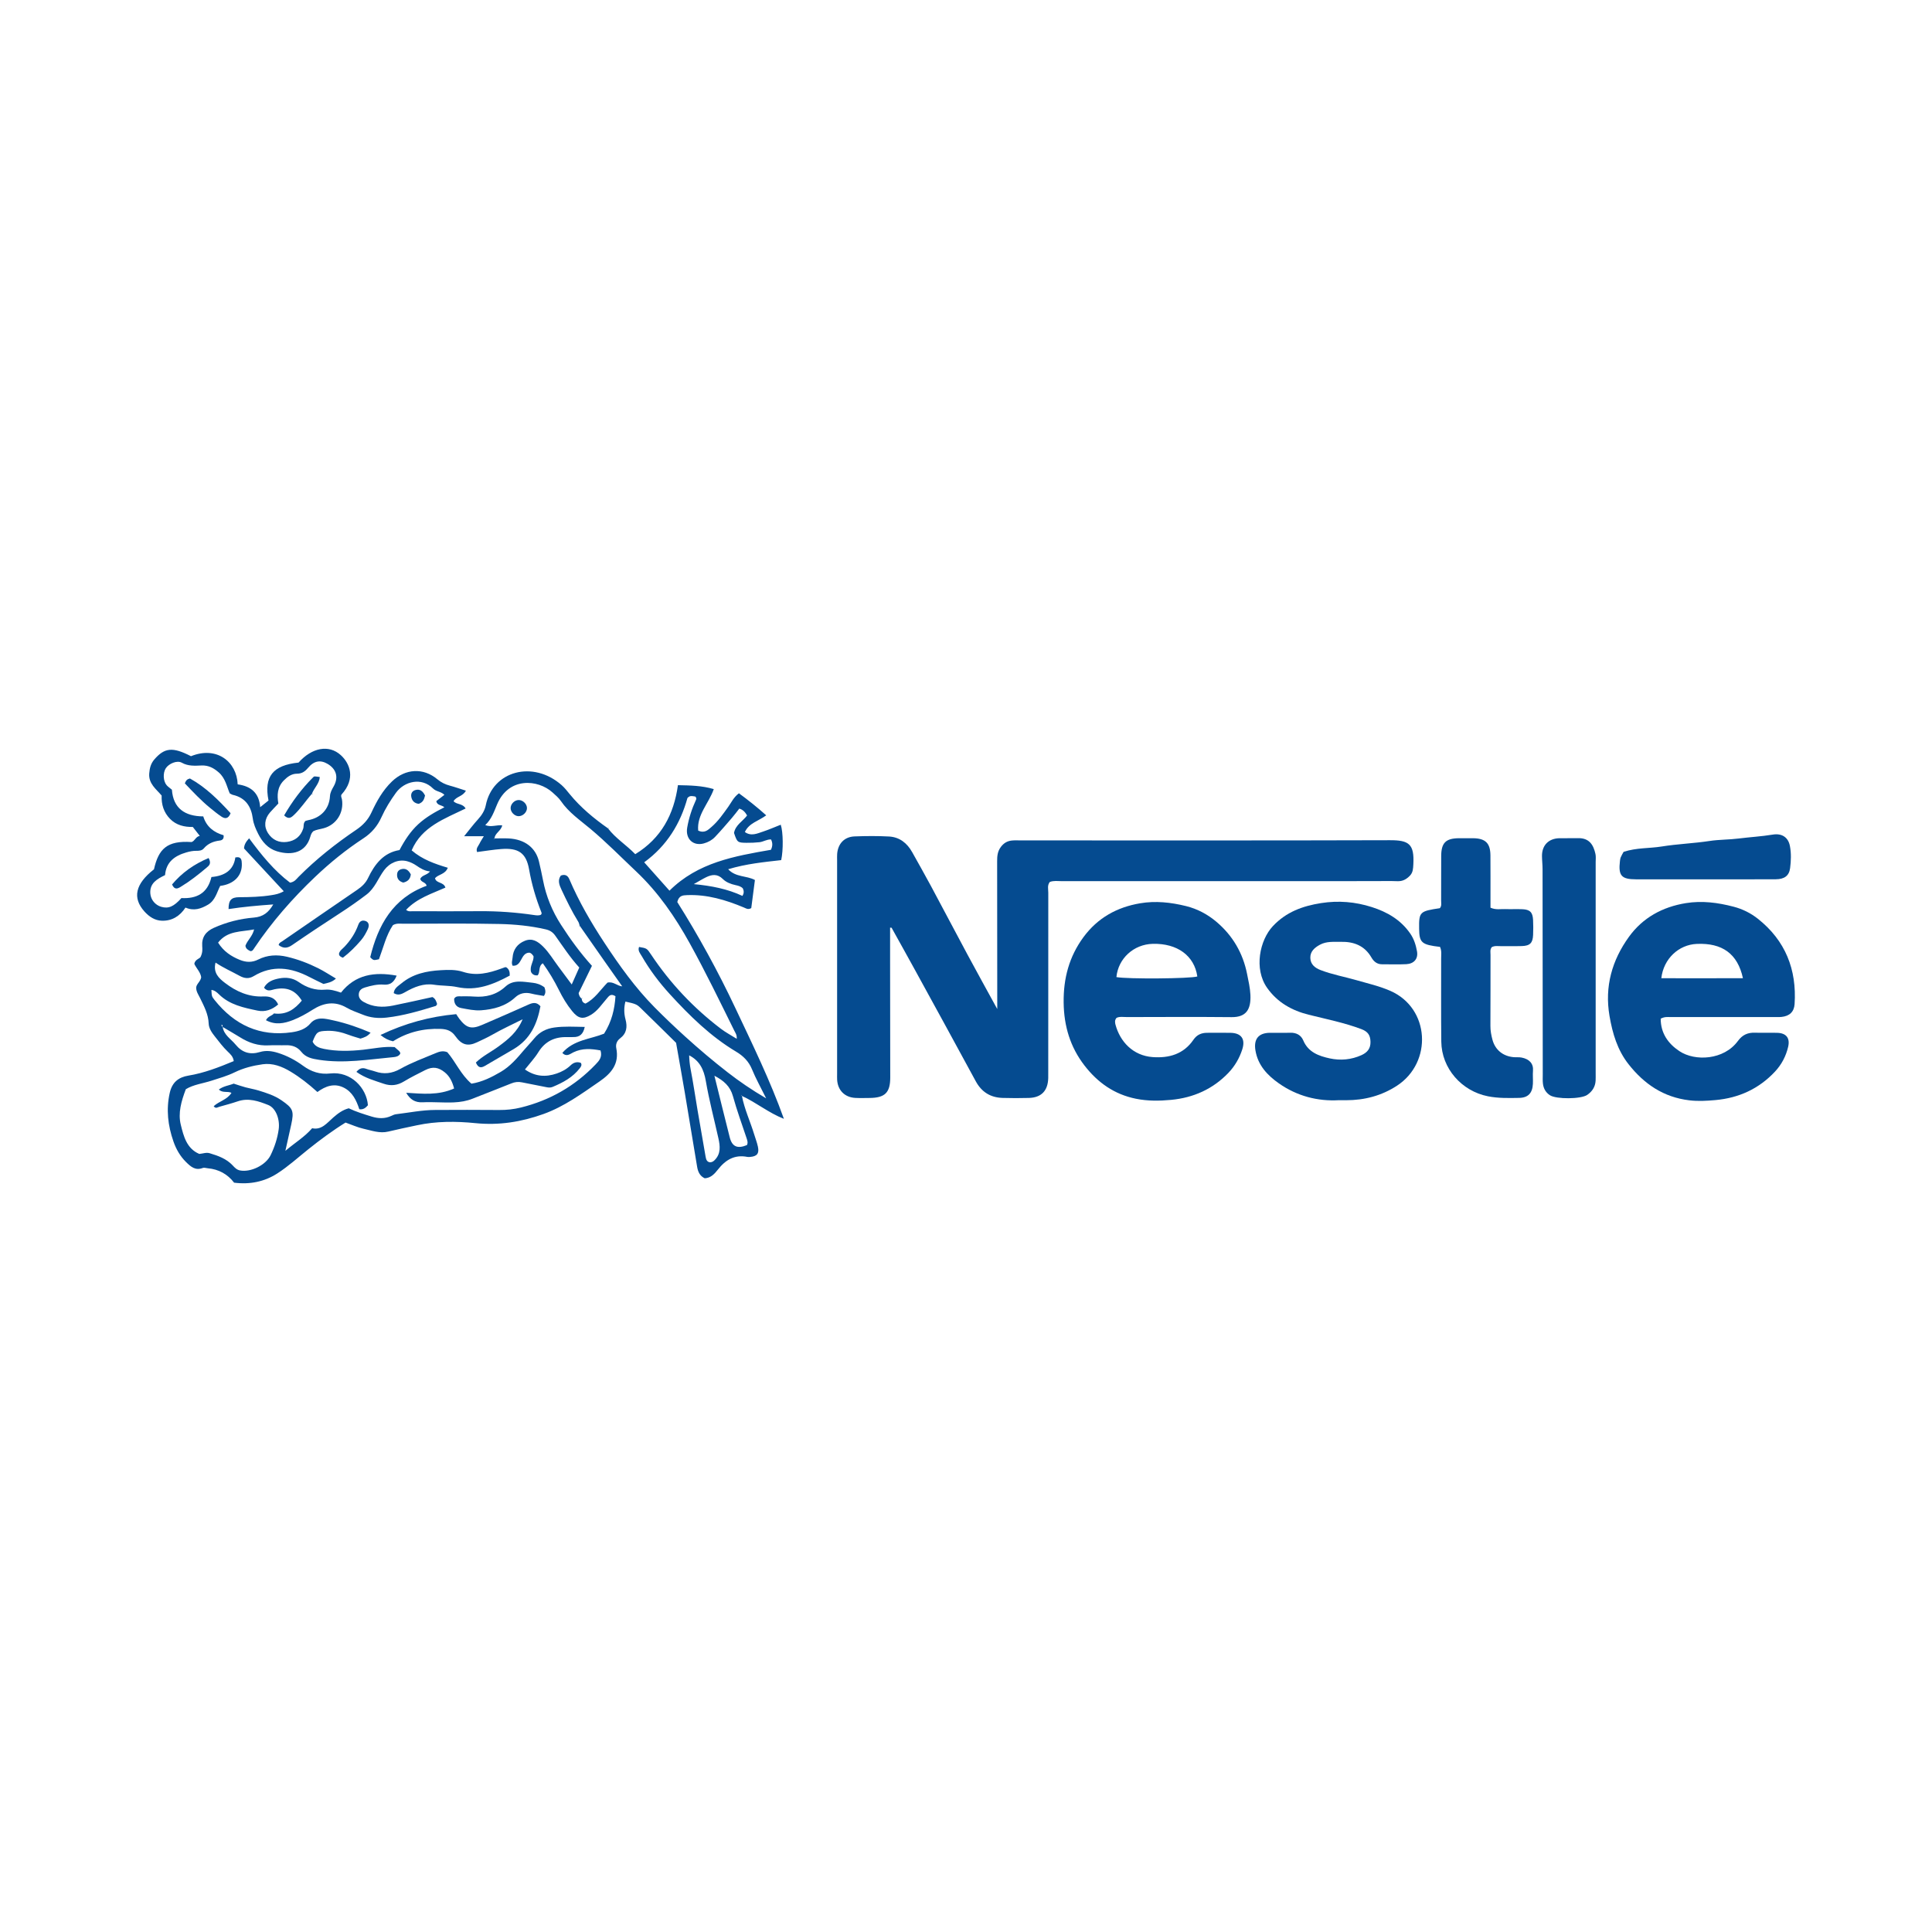 <?xml version="1.0" encoding="utf-8"?>
<!-- Generator: Adobe Illustrator 27.0.0, SVG Export Plug-In . SVG Version: 6.00 Build 0)  -->
<svg version="1.1" id="Layer_1" xmlns="http://www.w3.org/2000/svg" xmlns:xlink="http://www.w3.org/1999/xlink" x="0px" y="0px"
	 viewBox="0 0 1080 1080" style="enable-background:new 0 0 1080 1080;" xml:space="preserve">
<style type="text/css">
	.st0{fill:#054B90;}
</style>
<g>
	<path class="st0" d="M414.72,612.56c1.42,7.43,4.66,14.29,6.85,21.48c0.71,2.34,1.62,4.63,2.12,7.01c0.79,3.74-0.5,5.33-4.2,5.66
		c-0.56,0.05-1.15,0.12-1.7,0.01c-7.16-1.43-12.25,1.67-16.51,7.13c-1.82,2.33-3.95,4.65-7.33,4.82c-2.72-1.26-3.77-3.62-4.23-6.32
		c-2.33-13.9-4.58-27.8-6.93-41.7c-1.53-9.08-3.18-18.14-4.85-27.7c-6.5-6.39-13.19-13.01-19.95-19.58
		c-2.07-2.01-2.97-2.28-8.38-3.48c-0.87,3.33-0.82,6.66,0.05,9.94c1.12,4.19,0.68,7.81-3.01,10.61c-1.81,1.37-2.58,3.34-2.14,5.52
		c1.73,8.72-2.7,13.99-9.44,18.63c-9.95,6.85-19.67,13.97-31.19,18.13c-12.38,4.46-24.86,6.46-38.18,5.12
		c-10.8-1.09-21.83-1.12-32.68,1.21c-5.33,1.15-10.68,2.22-15.98,3.51c-4.77,1.16-9.32-0.58-13.86-1.59
		c-3.28-0.73-6.4-2.17-10.01-3.45c-7.16,4.42-14.1,9.55-20.86,14.96c-5.74,4.59-11.22,9.59-17.37,13.53
		c-7.13,4.57-15.26,6.24-24.07,5.11c-3.66-4.76-8.61-7.52-14.75-8.05c-0.92-0.08-1.97-0.48-2.75-0.18c-4.16,1.61-6.74-0.7-9.4-3.33
		c-3.3-3.27-5.51-7.17-7.01-11.47c-3.09-8.87-4.17-17.86-2.06-27.21c1.32-5.83,4.85-8.69,10.39-9.6c8.81-1.45,17.02-4.63,25.38-8.12
		c-0.32-2.52-1.89-3.91-3.33-5.28c-2.75-2.62-4.97-5.66-7.32-8.61c-1.67-2.1-3.26-4.44-3.36-7.06c-0.19-5.33-2.63-9.77-4.84-14.34
		c-0.9-1.85-2.18-3.57-2.16-5.85c0.22-2.1,2.42-3.28,2.81-5.71c-0.34-2.81-2.7-4.99-3.83-7.47c0.34-2.69,3.28-2.86,3.6-4.16
		c1.08-2.39,0.91-4.12,0.8-5.8c-0.34-5.02,2.06-8.21,6.48-10.2c7.12-3.19,14.64-5.12,22.35-5.74c5.14-0.41,8.24-2.81,10.89-7.36
		c-8.7,0.62-16.86,1.35-24.99,2.6c0-4.92,1.42-6.62,5.98-6.64c6.04-0.03,12.05-0.18,18.03-1.15c2.23-0.36,4.36-0.72,6.85-2.19
		c-7.53-8.1-14.79-15.93-22.2-23.91c0.05-2.02,1.03-3.72,2.83-5.68c6.89,9.34,14.06,18.18,22.89,24.8c2.59-0.44,3.52-1.99,4.68-3.17
		c9.86-9.94,20.78-18.59,32.36-26.41c3.73-2.52,6.56-5.54,8.45-9.61c2.94-6.35,6.32-12.42,11.45-17.36
		c7.52-7.25,17.54-7.84,25.43-1.22c2.1,1.76,4.36,2.85,6.96,3.54c2.89,0.77,5.71,1.77,8.96,2.8c-1.63,3.26-5.41,3.21-6.88,5.9
		c1.64,1.94,5.06,1.14,6.74,4.07c-11.71,5.73-24.52,10.11-30.17,23.41c5.95,5.1,12.85,7.52,20.2,9.72c-1.44,3.74-5.2,3.62-7.14,5.82
		c0.59,3.04,4.8,1.96,5.81,5.27c-7.54,3.39-15.74,5.83-21.97,12.43c1.23,1.11,2.56,0.77,3.73,0.77c12.47,0.02,24.94,0.09,37.4-0.01
		c10.2-0.08,20.32,0.66,30.39,2.15c1.27,0.19,2.62,0.39,3.81-0.15c0.6-0.51,0.43-1.05,0.22-1.56c-3.08-7.71-5.36-15.59-6.81-23.81
		c-1.62-9.21-5.97-12.1-15.52-11.38c-4.47,0.33-8.9,1.09-13.56,1.68c-0.75-2.08,0.71-3.32,1.37-4.71c0.63-1.34,1.49-2.57,2.42-4.14
		c-3.55,0-6.82,0-11.01,0c2.88-3.54,5.18-6.62,7.76-9.44c2.1-2.3,3.73-4.85,4.33-7.83c3.86-19.33,26.42-25.33,42.39-11.3
		c1.68,1.48,3.09,3.29,4.52,5.04c6.14,7.5,13.52,13.6,21.41,19.14l-0.03-0.03c4.26,5.61,10.28,9.3,15.27,14.47
		c14.57-8.92,21.59-22.23,23.86-38.58c6.87,0.15,13.35,0.23,20.03,2.2c-2.76,7.99-9.53,14.31-8.71,23.19
		c3.6,1.67,5.55-0.39,7.48-2.07c3.73-3.24,6.5-7.29,9.36-11.27c1.73-2.42,2.94-5.26,5.93-7.51c5.12,3.76,10.14,7.73,15.26,12.32
		c-4.29,3.21-9.59,4.25-11.94,9.33c3.5,2.51,6.88,0.84,10.15-0.24c3.36-1.11,6.61-2.55,9.91-3.84c1.36,4.1,1.49,14.08,0.25,19.79
		c-9.69,1.11-19.55,2.05-29.65,5.1c4.31,4.61,10.23,3.46,14.96,6.02c-0.69,5.33-1.38,10.66-2.04,15.69
		c-1.82,1.07-2.94,0.16-4.13-0.33c-10.16-4.24-20.55-7.36-31.75-6.91c-2.42,0.1-4.57,0.22-5.48,3.86
		c11.82,18.76,22.78,38.72,32.49,59.31c9.58,20.32,19.48,40.52,27.11,61.88c-8.54-3.32-15.45-9.14-23.53-12.83
		c-0.15-0.5-0.3-0.6-0.37-0.28C414.31,612.36,414.58,612.47,414.72,612.56z M385.21,589.93c-0.13-0.08-0.26-0.17-0.4-0.25
		c0.14,0.07,0.28,0.15,0.43,0.22c0.08,2.63,0.32,5.22,0.83,7.84c1.47,7.56,2.56,15.19,3.85,22.78c1.48,8.71,3.04,17.4,4.52,26.1
		c0.28,1.62,0.77,2.92,2.46,3.12c1.19-0.03,1.95-0.58,2.62-1.26c3.55-3.59,3.02-7.88,2.06-12.21c-2.37-10.65-5.17-21.22-7.02-31.96
		C393.46,597.87,391.1,592.93,385.21,589.93z M323.99,517.39l0.03,0.03c-0.24-0.71-0.35-1.49-0.74-2.11
		c-3.58-5.78-6.55-11.87-9.42-18.01c-1.21-2.59-2.27-5.21-0.36-7.85c2.38-0.9,3.89-0.02,4.74,1.98
		c5.35,12.53,12.15,24.23,19.63,35.6c8.4,12.77,17.26,25.17,28.04,36.07c5.57,5.63,11.3,11.08,17.18,16.41
		c7.69,6.97,15.58,13.66,23.77,20.01c6.48,5.03,13.23,9.66,21.43,14.47c-3.04-6.16-5.81-11.06-7.92-16.23
		c-1.82-4.46-4.91-7.5-8.85-9.85c-14.27-8.51-25.97-20.03-37.05-32.14c-5.96-6.51-11.32-13.62-15.75-21.33
		c-0.89-1.54-2.3-3.01-1.49-5.09c4.35,0.76,4.38,0.74,6.75,4.3c10.66,15.98,23.66,29.78,38.95,41.4c2.69,2.05,5.72,3.65,8.91,5.65
		c0.15-2.21-0.73-3.28-1.3-4.42c-8.12-16.41-16.08-32.89-24.94-48.91c-8.16-14.76-17.59-28.51-29.95-40.19
		c-8.5-8.03-16.69-16.39-25.67-23.9c-5.77-4.83-12.04-9.09-16.41-15.45c-1.26-1.84-3.05-3.35-4.73-4.86
		c-8.11-7.33-24.45-8.72-30.93,6.61c-1.76,4.16-3.15,8.39-6.66,11.65c3.32,1.33,6.27-0.18,9.49,0.14c-0.63,3.18-4.14,4.33-4.32,7.34
		c-0.5,0.18-0.59,0.34-0.25,0.39c0.05,0.01,0.15-0.27,0.23-0.42c2.64,0,5.28-0.13,7.91,0.01c9.03,0.47,15.16,5.16,16.99,12.96
		c0.81,3.47,1.58,6.95,2.26,10.45c1.73,8.97,5.12,17.23,10.08,24.91c5.18,8.04,10.78,15.76,17.26,22.9
		c-2.6,5.32-5.06,10.37-7.44,15.24c0.25,1.4,0.7,2.4,1.72,3.07l-0.03-0.03c0.17,1.12,0.35,2.24,2.13,2.82
		c5.17-2.59,8.4-7.74,12.32-11.73c3.35-0.75,5.46,1.94,8.26,2.1c0.13,0.09,0.27,0.18,0.4,0.26c-0.14-0.08-0.28-0.16-0.42-0.24
		c-3.34-4.74-6.7-9.47-10.02-14.22C333.17,530.59,328.59,523.99,323.99,517.39z M124.46,574.07c-0.08-0.47,0.06-1.04-0.54-1.29
		c-0.33,0.66,0.17,0.94,0.57,1.26c0.65,4.56,4.59,6.71,7.18,9.87c3.66,4.47,8.08,5.85,13.61,4.18c3.35-1.01,6.68-0.59,10.02,0.45
		c5.11,1.58,9.81,4.07,14.04,7.17c4.68,3.43,9.54,5.02,15.3,4.36c11.52-1.31,20.3,8.09,21.03,17.76c-1.18,1.34-2.47,2.58-4.82,2.23
		c-1.63-5.01-3.86-9.67-8.74-12.09c-5.3-2.63-10.19-0.82-14.68,2.47c-4.84-4.41-9.74-8.24-15.08-11.45
		c-4.76-2.86-9.98-4.85-15.55-4.06c-5.37,0.76-10.66,2.07-15.67,4.52c-4.02,1.97-8.43,3.22-12.73,4.61
		c-4.95,1.61-10.32,2.21-14.52,4.81c-2.56,6.74-4.43,13.3-2.83,19.83c1.58,6.44,3.29,13.36,10.36,16.35
		c2.12-0.19,3.87-0.98,5.84-0.38c4.74,1.42,9.32,3.06,12.82,6.8c1.15,1.24,2.27,2.46,4.11,2.81c6.03,1.15,14.42-2.98,17.11-8.56
		c2.21-4.59,3.81-9.37,4.5-14.46c0.75-5.51-1.54-11.86-5.86-13.57c-5.4-2.14-10.99-4.1-17.03-2.04c-3.38,1.16-6.86,2.06-10.3,3.04
		c-0.98,0.28-2.01,1.22-3.15-0.31c2.98-2.81,7.61-3.64,9.94-7.48c-2.35-1.08-4.88,0.24-7.08-1.84c2.71-2.02,5.74-2.24,8.31-3.31
		c2.33,0.74,4.46,1.49,6.65,2.08c2.36,0.64,4.79,1.01,7.12,1.72c4.5,1.38,8.98,2.78,12.96,5.52c6.44,4.44,7.13,5.9,5.44,13.6
		c-0.99,4.52-2.01,9.04-3.26,14.65c5.48-4.64,10.7-7.71,14.96-12.63c5.31,1.17,8.34-2.99,11.81-6.01c2.61-2.27,5.23-4.24,8.66-5.14
		c4.14,1.98,8.47,3.29,12.79,4.62c3.72,1.14,7.4,1.32,11.02-0.39c0.85-0.4,1.75-0.82,2.66-0.92c7.28-0.87,14.5-2.36,21.87-2.38
		c11.9-0.03,23.8-0.11,35.7,0.02c4.19,0.04,8.24-0.4,12.3-1.41c16.17-4.02,30.04-11.95,41.57-23.98c1.97-2.05,3.96-4.1,2.83-7.91
		c-5.1-0.95-10.17-1.38-15.2,1.07c-1.86,0.9-3.81,2.78-6.15,0.31c6.3-7.34,15.73-7.66,23.33-10.75c4.3-6.78,5.92-13.76,6.37-20.93
		c-2.73-1.77-3.71,0.01-4.97,1.45c-2.71,3.11-4.97,6.65-8.62,8.88c-4.55,2.78-7.18,2.22-10.58-1.95c-3.01-3.68-5.4-7.71-7.5-11.95
		c-2.58-5.2-5.57-10.16-8.95-14.85c-2.69,1.75-1.28,4.85-2.89,6.75c-1.73,0.18-2.94-0.48-3.66-1.84c-0.97-3.28,1.57-5.88,1.38-8.83
		c-0.71-1.03-1.39-1.94-2.5-2.01c-4.9,0.26-3.83,7.74-9.2,7.3c-0.82-1.52-0.14-3.03-0.04-4.46c0.31-4.55,2.68-7.8,6.91-9.49
		c4.16-1.67,7.27,0.41,10.1,3.19c3.39,3.33,5.77,7.43,8.6,11.19c2.42,3.22,4.8,6.46,7.47,10.05c1.61-3.62,2.89-6.51,4.21-9.47
		c-5.11-5.62-9.13-11.79-13.38-17.77c-1.42-2-3.01-3.03-5.4-3.58c-8.48-1.95-17.13-2.8-25.75-2.99
		c-17.94-0.39-35.89-0.16-53.84-0.15c-1.86,0-3.79-0.37-5.8,0.8c-3.79,5.64-5.34,12.5-7.8,19.05c-0.83,0.17-1.54,0.37-2.27,0.44
		c-0.79,0.07-1.46-0.27-2.61-1.58c4.34-17.88,12.63-33.03,31.55-39.94c-0.6-2.17-3.18-1.83-3.59-3.87c1.03-2.16,3.87-2.04,5.45-4.14
		c-3.01-0.27-5.34-1.71-7.66-3.3c-1.53-1.05-3.31-1.91-5.1-2.39c-4.78-1.27-9.79,0.86-12.87,4.99c-3.35,4.5-5.15,10.05-9.86,13.64
		c-4.8,3.66-9.73,7.09-14.79,10.37c-9.01,5.85-17.97,11.79-26.82,17.88c-2.76,1.9-5.04,1.9-7.51-0.02c0.27-1.33,1.26-1.61,2.02-2.13
		c13.98-9.6,27.93-19.24,41.94-28.79c2.56-1.75,4.68-3.74,6.03-6.57c3.71-7.78,8.7-14.18,17.57-15.62
		c2.96-5.59,6.13-10.44,10.5-14.46c4.3-3.96,9.33-6.79,14.58-9.45c-1.53-1.43-4.1-0.91-4.5-3.46c1.51-1.16,2.99-2.3,4.52-3.49
		c-1.82-1.9-4.56-1.74-6.4-3.59c-6.36-6.37-15.99-4.06-20.7,2.45c-3.1,4.29-5.89,8.77-8.07,13.61c-2.23,4.93-5.49,8.82-10.11,11.84
		c-9.63,6.3-18.56,13.54-26.91,21.47c-12.76,12.12-24.29,25.29-34.11,39.91c-0.52,0.77-0.93,1.68-2.12,1.68
		c-1.36-0.62-2.62-1.38-2.81-3.02c1.11-3.11,3.92-5.18,4.86-9.13c-7.3,1.45-14.87,0.56-20.14,7.39c3.13,4.95,7.3,7.65,12.08,9.61
		c3.48,1.43,6.87,1.6,10.37-0.17c5.09-2.57,10.53-2.84,16.01-1.56c6.08,1.42,11.91,3.63,17.48,6.41c3.32,1.66,6.43,3.73,9.94,5.79
		c-2.33,2.17-4.74,2.45-6.98,3.01c-2.7-1.33-5.27-2.53-7.78-3.84c-10.32-5.38-20.69-6.88-31.2-0.54c-2.73,1.65-5.24,1.32-7.98-0.2
		c-4.35-2.4-8.93-4.36-13.36-7.36c-1.47,5.76,1.89,8.78,5.29,11.38c6.27,4.8,13.29,7.93,21.44,7.55c3.67-0.17,6.6,0.81,8.27,4.48
		c-3.38,2.93-7.29,4.34-11.55,3.43c-7.73-1.64-15.57-3.2-21.56-9.11c-1.1-1.09-2.41-2.25-4.21-2.45c0.22,3.4,0.07,3.52,1.8,5.68
		c11.07,13.85,25.23,20.57,43.12,17.99c3.87-0.56,7.71-1.67,10.49-5.01c1.94-2.34,4.8-2.92,7.75-2.58c1.86,0.22,3.71,0.65,5.54,1.07
		c6.9,1.56,13.55,3.84,20.28,6.74c-1.71,2.14-3.67,2.71-5.66,3.33c-2.19-0.69-4.38-1.27-6.49-2.07c-3.92-1.49-7.9-2.42-12.14-2.28
		c-5.33,0.18-5.96,0.56-8.11,6.06c1.26,2.64,3.68,3.51,6.35,4.04c7.28,1.45,14.51,1.26,21.9,0.47c5.76-0.62,11.53-1.95,17.59-1.49
		c0.64,0.56,1.35,1.16,2.03,1.79c0.54,0.5,1.19,0.96,1.11,1.91c-0.81,1.47-2.32,1.79-3.8,1.93c-13.85,1.27-27.62,3.66-41.64,1.49
		c-3.92-0.61-7.33-1.28-9.9-4.51c-2.15-2.7-5.08-3.74-8.52-3.64c-3.21,0.09-6.43-0.12-9.63,0.07c-5.91,0.34-11.15-1.41-16.07-4.51
		C130.98,577.87,127.7,576,124.46,574.07z M374.24,497.89c15.91-15.82,36.4-19.31,56.72-22.85c0.96-2.05,1.01-3.82,0.06-5.78
		c-2.33-0.12-4.29,1.3-6.47,1.54c-2.43,0.27-4.89,0.36-7.33,0.33c-4.94-0.06-5.14-0.28-6.9-5.51c0.8-4.46,4.89-6.53,7.31-9.77
		c-1.06-1.82-2.22-3.2-4.36-3.83c-1.4,1.78-2.73,3.58-4.19,5.27c-3.07,3.56-6.12,7.14-9.35,10.54c-1.68,1.77-3.82,2.97-6.27,3.64
		c-5.88,1.63-10.41-2.44-9.31-8.82c0.93-5.38,2.62-10.58,4.93-15.56c0.25-0.53,0.24-1.06-0.33-1.79c-0.5-0.08-1.22-0.26-1.95-0.29
		c-0.74-0.03-1.52-0.01-2.51,1.07c-3.89,14.15-11.39,26.66-24.18,35.95C365.01,487.53,369.58,492.66,374.24,497.89z M417.54,640.11
		c0.67-1.29,0.25-2.51-0.17-3.79c-2.61-7.84-5.46-15.62-7.66-23.57c-1.53-5.54-5.1-8.64-10.35-11.41
		c2.96,11.94,5.7,23.22,8.57,34.47C409.26,641.03,412.25,642.29,417.54,640.11z M387.83,494.23c9.9,0.94,18.8,2.68,27.18,6.58
		c0.98-1.51,0.87-2.89,0.22-4.23c-1.2-1.18-2.66-1.48-4.14-1.81c-2.6-0.58-5.19-1.56-7.03-3.4c-2.98-2.97-6.04-2.57-9.29-1.01
		C392.61,491.41,390.57,492.69,387.83,494.23z"/>
	<path class="st0" d="M497.57,518.55c0,6.03-0.01,12.06,0,18.09c0.03,21.9,0.07,43.8,0.08,65.7c0,8.48-2.96,11.37-11.61,11.43
		c-2.64,0.02-5.3,0.11-7.93-0.03c-5.89-0.32-9.78-4.24-10.14-10.09c-0.07-1.13-0.02-2.26-0.02-3.4c0-39.83,0-79.67,0-119.5
		c0-1.13-0.06-2.27,0.03-3.4c0.44-5.74,4.02-9.57,9.72-9.79c6.41-0.24,12.86-0.3,19.26,0.05c5.9,0.32,10.13,3.68,12.98,8.8
		c3.48,6.26,7.03,12.48,10.42,18.79c6.87,12.79,13.61,25.66,20.49,38.45c5.25,9.77,10.63,19.46,16.62,30.4c0-3.11,0-4.91,0-6.71
		c-0.01-25.3-0.01-50.6-0.06-75.89c-0.01-2.88,0.21-5.52,2.07-8c1.61-2.16,3.58-3.32,6.11-3.59c1.68-0.18,3.4-0.07,5.1-0.07
		c68.76,0,137.53,0.1,206.29-0.11c10.63-0.03,13.72,2.12,13.08,13.58c-0.13,2.3-0.16,4.44-1.93,6.27c-1.95,2.01-4.05,3.18-6.97,3.06
		c-4.34-0.17-8.69-0.04-13.03-0.04c-58.19,0-116.37,0-174.56,0.02c-2.23,0-4.52-0.39-6.73,0.45c-1.48,1.84-0.84,4-0.84,6
		c-0.04,33.23-0.03,66.45-0.02,99.68c0,1.32,0.03,2.64-0.01,3.96c-0.19,7.08-3.84,10.9-10.79,11.09c-4.91,0.13-9.83,0.14-14.73-0.01
		c-6.76-0.21-11.73-3.27-15.02-9.36c-11.31-20.9-22.75-41.72-34.16-62.55c-4.25-7.76-8.58-15.48-12.87-23.22
		C498.1,518.59,497.84,518.57,497.57,518.55z"/>
	<path class="st0" d="M928.34,569.45c0.01,8.09,4.11,13.93,10.48,18.16c8.74,5.81,24.85,4.99,32.66-5.67
		c2.55-3.48,5.51-4.78,9.59-4.65c4.15,0.14,8.31-0.06,12.46,0.07c4.99,0.15,7.2,2.92,6.06,7.82c-1.21,5.23-3.69,9.93-7.35,13.85
		c-9.01,9.64-20.23,14.76-33.34,15.93c-4.85,0.43-9.58,0.72-14.54,0.13c-14.47-1.72-25.3-9.13-34-20.2
		c-6.22-7.9-8.96-17.19-10.64-26.99c-2.81-16.41,1.42-31.15,10.9-44.25c7.69-10.63,18.68-16.67,31.76-18.79
		c9.1-1.47,17.91-0.31,26.73,2c5.05,1.32,9.59,3.6,13.57,6.75c15.36,12.17,21.78,28.34,20.51,47.7c-0.28,4.33-2.89,6.73-7.33,7.16
		c-1.5,0.15-3.02,0.06-4.53,0.06c-19.25,0-38.5,0-57.76,0.01C932.08,568.55,930.55,568.28,928.34,569.45z M974.31,546.81
		c-2.96-13.66-11.56-19.8-25.83-19.16c-10.11,0.45-18.55,8.31-19.79,19.18C943.77,546.87,958.76,546.87,974.31,546.81z"/>
	<path class="st0" d="M624.16,568.98c-1.16,1.35-0.89,2.72-0.56,3.95c2.51,9.19,9.6,17.18,20.76,17.99
		c9.2,0.66,17.29-1.66,22.78-9.69c1.93-2.82,4.46-3.88,7.67-3.89c4.34,0,8.69-0.06,13.03,0.01c6.02,0.1,8.5,3.43,6.58,9.33
		c-1.58,4.87-4.15,9.31-7.73,13.05c-8.73,9.13-19.62,13.93-32.02,15.1c-6.51,0.62-13.04,0.71-19.64-0.62
		c-12.13-2.44-21.4-9.04-28.76-18.54c-7.99-10.32-11.52-22.06-11.68-35.23c-0.16-13.54,3.06-25.67,11.09-36.59
		c7.93-10.76,18.71-16.73,31.68-18.91c8.63-1.46,17.15-0.53,25.66,1.57c6.42,1.59,12.03,4.63,16.94,8.76
		c9.07,7.65,14.83,17.45,17.16,29.15c0.77,3.87,1.69,7.76,1.87,11.68c0.38,8.16-2.32,12.57-10.54,12.49
		c-19.45-0.19-38.91-0.08-58.37-0.04C628.06,568.56,625.95,568.14,624.16,568.98z M624.08,546.2c6.16,1.17,41.4,0.9,45.23-0.35
		c-1.66-11.61-11.2-18.59-24.93-18.24C633.72,527.89,625.1,535.78,624.08,546.2z"/>
	<path class="st0" d="M748.38,615.02c-11.73,0.67-23.31-2.25-33.51-9.43c-6.39-4.5-11.69-10.07-13.07-18.4
		c-1.04-6.25,1.62-9.76,8.05-9.85c3.78-0.05,7.56,0.11,11.33-0.03c3.45-0.13,6.11,1.32,7.35,4.28c2.8,6.68,8.8,8.75,14.82,10.06
		c5.9,1.29,12.02,0.78,17.75-1.83c3.23-1.47,5.09-3.68,5.01-7.4c-0.08-3.66-1.35-5.74-5.18-7.17c-9.55-3.57-19.53-5.56-29.4-8.02
		c-9.29-2.32-17.41-6.81-23.19-14.99c-7.55-10.7-4.12-26.7,3.19-34.51c7.45-7.95,16.64-11.27,26.94-12.89
		c9.68-1.52,19.11-0.74,28.4,2.23c8.63,2.76,16.15,7.11,21.45,14.77c2.11,3.04,3.16,6.45,3.79,9.95c0.75,4.14-1.63,6.96-5.96,7.19
		c-4.52,0.23-9.07,0.04-13.6,0.06c-2.8,0.01-4.63-1.58-5.9-3.78c-3.85-6.67-9.88-8.93-17.17-8.77c-3.94,0.08-7.9-0.4-11.63,1.62
		c-3.04,1.64-5.45,3.78-5.37,7.34c0.08,3.57,2.47,5.58,5.78,6.85c6.53,2.5,13.41,3.73,20.09,5.65c6.33,1.82,12.73,3.27,18.84,5.94
		c22.2,9.71,23.69,40,3.73,53.03c-8.6,5.61-18.15,8.12-28.39,8.11C751.39,615.02,750.26,615.02,748.38,615.02z"/>
	<path class="st0" d="M804.99,529.32c-10.3-1.2-11.58-2.33-11.69-10.09c-0.13-9.45,0.29-9.87,11.58-11.55
		c1.13-1.27,0.71-2.85,0.72-4.3c0.04-8.3-0.02-16.6,0.04-24.9c0.05-7.35,2.56-9.83,9.85-9.91c2.64-0.03,5.29-0.03,7.93,0
		c6.9,0.07,9.67,2.73,9.74,9.52c0.07,7.92,0.02,15.85,0.03,23.77c0,1.85,0,3.7,0,5.54c2.97,1.34,5.64,0.7,8.22,0.79
		c3.21,0.12,6.42-0.07,9.63,0.07c4.2,0.18,5.73,1.71,5.95,5.9c0.15,2.82,0.14,5.66,0.02,8.49c-0.19,4.5-1.75,6.06-6.25,6.21
		c-3.77,0.12-7.55-0.02-11.33,0.06c-1.84,0.04-3.76-0.42-5.52,0.54c-1.1,1.35-0.69,2.92-0.7,4.38c-0.04,13.21,0.02,26.41-0.06,39.62
		c-0.02,2.69,0.47,5.25,1.15,7.79c1.52,5.63,5.86,9.18,11.81,9.71c1.5,0.13,3.05-0.06,4.52,0.23c4.34,0.85,6.64,3.44,6.32,7.32
		c-0.2,2.44,0.07,4.91-0.05,7.35c-0.25,5.15-2.63,7.78-7.69,7.87c-5.82,0.1-11.62,0.26-17.45-0.9
		c-14.75-2.93-25.89-15.57-26.07-30.58c-0.18-15.47-0.04-30.94-0.08-46.41C805.59,533.76,806.01,531.67,804.99,529.32z"/>
	<path class="st0" d="M891.99,541.28c0,19.61,0,39.22,0,58.82c0,1.32,0.04,2.64-0.03,3.96c-0.17,3.46-1.9,6.07-4.68,7.99
		c-3.5,2.42-17.29,2.49-20.85,0.2c-2.39-1.54-3.62-3.82-3.93-6.56c-0.19-1.68-0.09-3.39-0.09-5.09
		c-0.04-38.27-0.06-76.55-0.11-114.82c0-2.44-0.31-4.89-0.32-7.33c-0.01-6,3.75-9.78,9.84-9.89c3.39-0.06,6.79,0.07,10.19-0.03
		c6.52-0.18,8.76,3.9,9.86,8.84c0.32,1.44,0.12,3,0.12,4.51C891.99,501.69,891.99,521.49,891.99,541.28z"/>
	<path class="st0" d="M118.19,490.26c7.07-0.59,12.34-3.57,13.37-10.95c3.57-0.69,3.52,1.7,3.61,3.4
		c0.35,6.72-4.32,11.56-12.07,12.51c-1.88,3.61-2.75,8.1-6.82,10.5c-3.9,2.29-7.89,3.67-12.6,1.62c-3.13,4.8-7.55,7.51-13.18,7.35
		c-3.91-0.11-7.11-2.21-9.75-5.15c-6.85-7.64-5.12-15.41,5.32-23.59c2.56-11.37,7.26-16.16,21-15.24c1.91-0.58,2.24-3,4.61-3.45
		c-1.44-1.84-2.57-3.29-3.9-4.99c-4.67,0.1-9.24-0.95-12.73-4.52c-3.46-3.54-4.89-7.97-4.69-13.04c-3.08-3.64-7.38-6.61-6.94-12.34
		c0.23-2.93,0.86-5.51,2.82-7.79c5.75-6.69,10.29-7.13,20.52-1.86c14.46-5.83,25.6,3.11,26.11,15.74
		c7.13,0.98,12.01,4.58,12.56,12.77c1.84-1.48,3.29-2.63,4.67-3.74c-2.63-13.39,2.43-19.72,16.79-21.2
		c7.44-8.38,16.93-10.23,23.62-4.16c5.09,4.61,8.49,13.18,0.38,22.04c-0.5,0.97,0.13,1.81,0.27,2.72
		c1.15,7.37-3.05,14.09-10.16,16.08c-1.98,0.56-4.07,0.75-5.86,1.68c-0.95,0.86-1.34,1.92-1.65,3.01
		c-2.49,8.77-10.07,10.82-18.67,8.22c-5-1.51-8.26-5.31-10.5-9.78c-1.32-2.65-2.58-5.41-2.99-8.49
		c-0.88-6.74-4.07-11.69-11.18-13.28c-0.54-0.12-1.02-0.49-1.74-0.85c-1.67-3.94-2.44-8.48-6.12-11.69
		c-2.87-2.51-5.78-4.04-9.64-3.88c-3.73,0.15-7.41,0.46-11.02-1.55c-2.66-1.49-7.23,0.49-8.94,3.09c-1.7,2.58-1.5,7.25,0.51,9.53
		c0.74,0.84,1.71,1.47,2.9,2.47c0.74,10.36,7.19,14.86,17.53,14.92c1.77,5.83,5.98,9,11.36,10.54c0.27,2-0.67,2.78-2.15,2.96
		c-3.49,0.43-6.55,1.63-8.9,4.39c-1.08,1.27-2.62,1.37-4.17,1.35c-1.9-0.02-3.71,0.35-5.55,0.88c-6.49,1.88-11.31,5.25-11.96,12.71
		c-4.41,2.14-8.65,4.5-8.23,10.27c0.26,3.56,2.81,6.49,6.09,7.44c4.05,1.18,7.05-0.1,11.29-4.88
		C109.76,502.46,116.02,499.51,118.19,490.26z M155.6,449.17c-1.93,2.06-3.39,3.52-4.74,5.08c-3.01,3.48-3.42,7.81-1.05,11.47
		c2.5,3.84,6.18,5.52,10.64,4.91c4.42-0.6,7.63-3.02,9.05-7.45c0.45-1.39-0.13-3.08,1.31-4.31c0.41-0.11,0.94-0.29,1.49-0.39
		c7.09-1.32,11.74-6.25,12.15-13.35c0.13-2.24,1.13-3.85,2.14-5.66c2.77-5,1.41-9.6-3.49-12.47c-3.95-2.31-7.54-1.77-10.92,2.27
		c-1.73,2.06-3.48,3.22-6.16,3.23c-3.03,0.01-5.28,1.68-7.33,3.74C154.95,440,154.83,444.58,155.6,449.17z"/>
	<path class="st0" d="M907.6,476.19c7.3-2.39,14.36-1.88,21.21-2.98c8.89-1.44,17.92-1.74,26.85-3.1
		c5.37-0.82,10.86-0.69,16.29-1.38c6.32-0.8,12.71-1.14,19.02-2.18c5.05-0.83,8.65,1.42,9.6,6.36c0.79,4.08,0.64,8.3,0.11,12.39
		c-0.56,4.28-3.21,6.19-8,6.22c-12.64,0.07-25.28,0.03-37.92,0.03c-13.4,0-26.79,0.01-40.19,0c-8.17-0.01-9.97-2.03-9.02-10.15
		c0.09-0.74,0.18-1.52,0.47-2.19C906.44,478.17,907.04,477.22,907.6,476.19z"/>
	<path class="st0" d="M103.33,437.91c0.64-1.69,1.25-2.35,2.85-2.73c8.75,4.84,15.97,12,22.72,19.41c-1.32,3.38-3.25,3.16-5.2,1.84
		c-2.17-1.46-4.22-3.13-6.25-4.79C112.35,447.46,107.86,442.68,103.33,437.91z"/>
	<path class="st0" d="M116.63,479.65c1.74,3.17,0.14,4.28-1.08,5.32c-4.6,3.9-9.35,7.63-14.52,10.76c-1.68,1.02-3.44,1.91-4.85-1.3
		C101.65,487.88,108.47,483.07,116.63,479.65z"/>
	<path class="st0" d="M339.89,463.04c0.08-0.14,0.18-0.42,0.23-0.41c0.32,0.04,0.23,0.2-0.26,0.38L339.89,463.04z"/>
	<path class="st0" d="M199.23,599.18c1.86-2.18,3.53-2.42,5.52-1.68c1.58,0.59,3.28,0.87,4.87,1.43c4.93,1.73,9.51,1.2,14.11-1.39
		c6.24-3.52,13-5.98,19.6-8.75c2.13-0.89,4.23-1.64,6.73-0.59c4.67,5.38,7.48,12.44,13.48,17.58c5.93-0.93,11.27-3.59,16.43-6.62
		c5.11-3,8.99-7.46,12.74-11.93c1.94-2.31,4.06-4.46,5.97-6.78c2.92-3.55,6.66-5.43,11.13-6.06c5.6-0.79,11.19-0.41,17.06-0.33
		c-0.82,4.03-2.84,5.76-6.41,5.67c-1.13-0.03-2.27,0.05-3.4,0.02c-6.94-0.19-12.33,2.31-16.1,8.41c-2.05,3.33-4.79,6.23-7.51,9.68
		c5.73,4.01,11.63,4.36,17.74,2.27c2.83-0.97,5.52-2.4,7.75-4.55c1.58-1.52,3.47-2.25,5.73-1.42c0.77,1.15,0.14,2.1-0.57,3.01
		c-3.94,5.11-9.4,8.03-15.2,10.45c-1.29,0.54-2.53,0.34-3.86,0.06c-4.41-0.93-8.86-1.69-13.27-2.62c-2.12-0.44-4.03-0.2-6.04,0.63
		c-7.15,2.91-14.38,5.64-21.55,8.5c-3.37,1.34-6.8,1.9-10.44,2.07c-5.83,0.27-11.64-0.35-17.44-0.05c-4.31,0.22-7.07-1.6-9.24-5.32
		c9.13,0.56,18.04,1.55,26.79-2.41c-1.05-3.88-2.48-6.8-5.25-9.04c-3.39-2.74-6.62-3.41-10.86-1.25c-4.02,2.05-8.09,4.03-11.94,6.37
		c-3.65,2.22-7.29,2.66-11.31,1.28C209.36,604.04,204.07,602.68,199.23,599.18z"/>
	<path class="st0" d="M148.67,570.3c1.26-2.41,3.51-2.44,4.44-3.78c7.12,0.94,11.68-2.42,15.6-7.16c-3.62-5.82-8.33-7.76-15.16-6.37
		c-1.99,0.4-3.95,1.61-5.97-0.85c1.79-3.42,5.21-4.6,8.57-5.22c3.72-0.69,7.44-0.33,10.83,2.04c4.4,3.08,9.24,4.78,14.85,4.27
		c2.74-0.25,5.59,0.54,8.78,1.65c8.01-10.12,18.69-11.76,31.12-9.5c-1.5,3.89-3.79,5.3-7.16,5.03c-3.65-0.3-7.13,0.58-10.57,1.6
		c-1.62,0.48-3.14,1.4-3.4,3.4c-0.29,2.19,0.86,3.62,2.59,4.62c5.18,2.99,10.79,3.24,16.47,2.1c7.37-1.47,14.69-3.16,22.06-4.77
		c1.69,0.84,2.16,2.44,2.64,3.92c-0.34,0.49-0.49,0.97-0.76,1.05c-8.99,2.75-17.98,5.44-27.4,6.5c-4.76,0.54-9.18,0.12-13.54-1.68
		c-2.96-1.23-6.08-2.2-8.82-3.81c-6.73-3.94-13.04-2.75-19.15,1.15c-3.52,2.25-7.15,4.27-11.02,5.77
		C158.87,572.12,153.92,573.13,148.67,570.3z"/>
	<path class="st0" d="M212.7,578.56c13.82-6.58,27.64-10.3,42.32-11.65c0.57,0.85,1.13,1.82,1.81,2.7
		c3.97,5.12,6.73,5.87,12.66,3.32c8.64-3.73,17.27-7.46,25.85-11.33c2.47-1.11,4.61-1.61,6.77,0.92
		c-1.82,9.8-5.62,18.34-14.87,23.87c-5.33,3.19-10.76,6.22-16.09,9.4c-2.18,1.3-3.83,1.29-5.13-1.84c3.76-3.62,8.53-5.93,12.69-9
		c5.34-3.92,10.43-7.95,13.44-15.17c-6.1,3.07-11.67,5.6-16.95,8.63c-2.79,1.6-5.71,2.9-8.58,4.26c-5.21,2.46-8.66,1.37-12.08-3.47
		c-2.06-2.91-4.59-3.89-8.13-4.03c-9.71-0.37-18.66,1.83-26.71,6.92C217.16,581.52,215.17,580.57,212.7,578.56z"/>
	<path class="st0" d="M283.08,540.77c1.45,0.98,1.97,2.47,1.86,4.6c-9.14,4.9-18.44,8.77-29.41,6.41c-4.16-0.9-8.58-0.64-12.88-1.31
		c-5.82-0.91-11.13,1.25-16.08,4.09c-2.09,1.2-3.98,2.1-6.47,0.61c0.23-2.76,2.54-4,4.31-5.48c6.38-5.32,14.08-6.91,22.09-7.35
		c4.12-0.23,8.3-0.39,12.33,0.93c7.42,2.43,14.47,0.71,21.45-1.85c0.71-0.26,1.41-0.53,2.12-0.76
		C282.57,540.61,282.77,540.72,283.08,540.77z"/>
	<path class="st0" d="M304.36,551.92c0.62,1.75,0.84,3.19-0.33,4.82c-2.25-0.41-4.65-0.7-6.96-1.3c-3.4-0.88-6.55-0.23-8.99,2.03
		c-5.45,5.06-12.16,6.77-19.15,7.29c-3.68,0.27-7.48-0.58-11.17-1.26c-2.76-0.51-3.98-2.56-3.88-5.21c0.96-1.58,2.37-1.34,3.65-1.34
		c2.45-0.01,4.92-0.05,7.36,0.13c6.69,0.5,12.58-0.91,17.73-5.64c4.37-4,10.01-2.57,15.2-2.06
		C299.98,549.6,302.24,550.34,304.36,551.92z"/>
	<path class="st0" d="M191.68,535.37c-1.52-0.55-2.18-1.11-2.18-2.29c0.42-1.7,1.93-2.63,3.06-3.83c3.38-3.59,6.04-7.6,7.71-12.25
		c0.67-1.85,1.91-2.77,3.88-2.21c1.86,0.53,2.54,2.28,1.46,4.61c-1.02,2.18-2.22,4.37-3.78,6.19
		C198.79,529.13,195.51,532.46,191.68,535.37z"/>
	<path class="st0" d="M237.6,444.7c-0.49,2.2-1.2,3.86-3.55,4.64c-2.28-0.27-3.85-1.62-4.18-4.16c-0.21-1.65,0.59-2.99,2.19-3.5
		C234.69,440.85,236.34,442.19,237.6,444.7z"/>
	<path class="st0" d="M229.65,488.81c-0.34,2.67-1.75,3.97-4.22,4.56c-2.31-0.65-3.68-2.17-3.44-4.85c0.11-1.22,0.86-2.15,1.99-2.54
		C226.58,485.11,228.33,486.27,229.65,488.81z"/>
	<path class="st0" d="M294.58,451.68c0.04,2.38-2.38,4.68-4.81,4.57c-2.2-0.1-4.29-2.25-4.33-4.46c-0.04-2.2,1.98-4.39,4.22-4.56
		C292.08,447.04,294.53,449.26,294.58,451.68z"/>
	<path class="st0" d="M325.15,558.21c0.08-0.14,0.18-0.42,0.23-0.41c0.32,0.04,0.23,0.2-0.27,0.38L325.15,558.21z"/>
	<path class="st0" d="M323.99,517.39c-0.08,0.14-0.17,0.41-0.23,0.41c-0.31-0.04-0.22-0.2,0.26-0.38L323.99,517.39z"/>
	<path class="st0" d="M174.36,443.76c-3.49,3.88-6.31,8.34-10.16,11.93c-1.48,1.39-2.91,2.49-5.36,0.12
		c4.45-7.71,9.8-14.9,16.23-21.33c0.62-0.62,0.69-0.54,3.69-0.12C178.5,438.08,175.53,440.53,174.36,443.76L174.36,443.76z"/>
	<path class="st0" d="M174.36,443.77c0.14,0.08,0.42,0.19,0.41,0.25C174.72,444.34,174.55,444.25,174.36,443.77L174.36,443.77z"/>
</g>
</svg>
